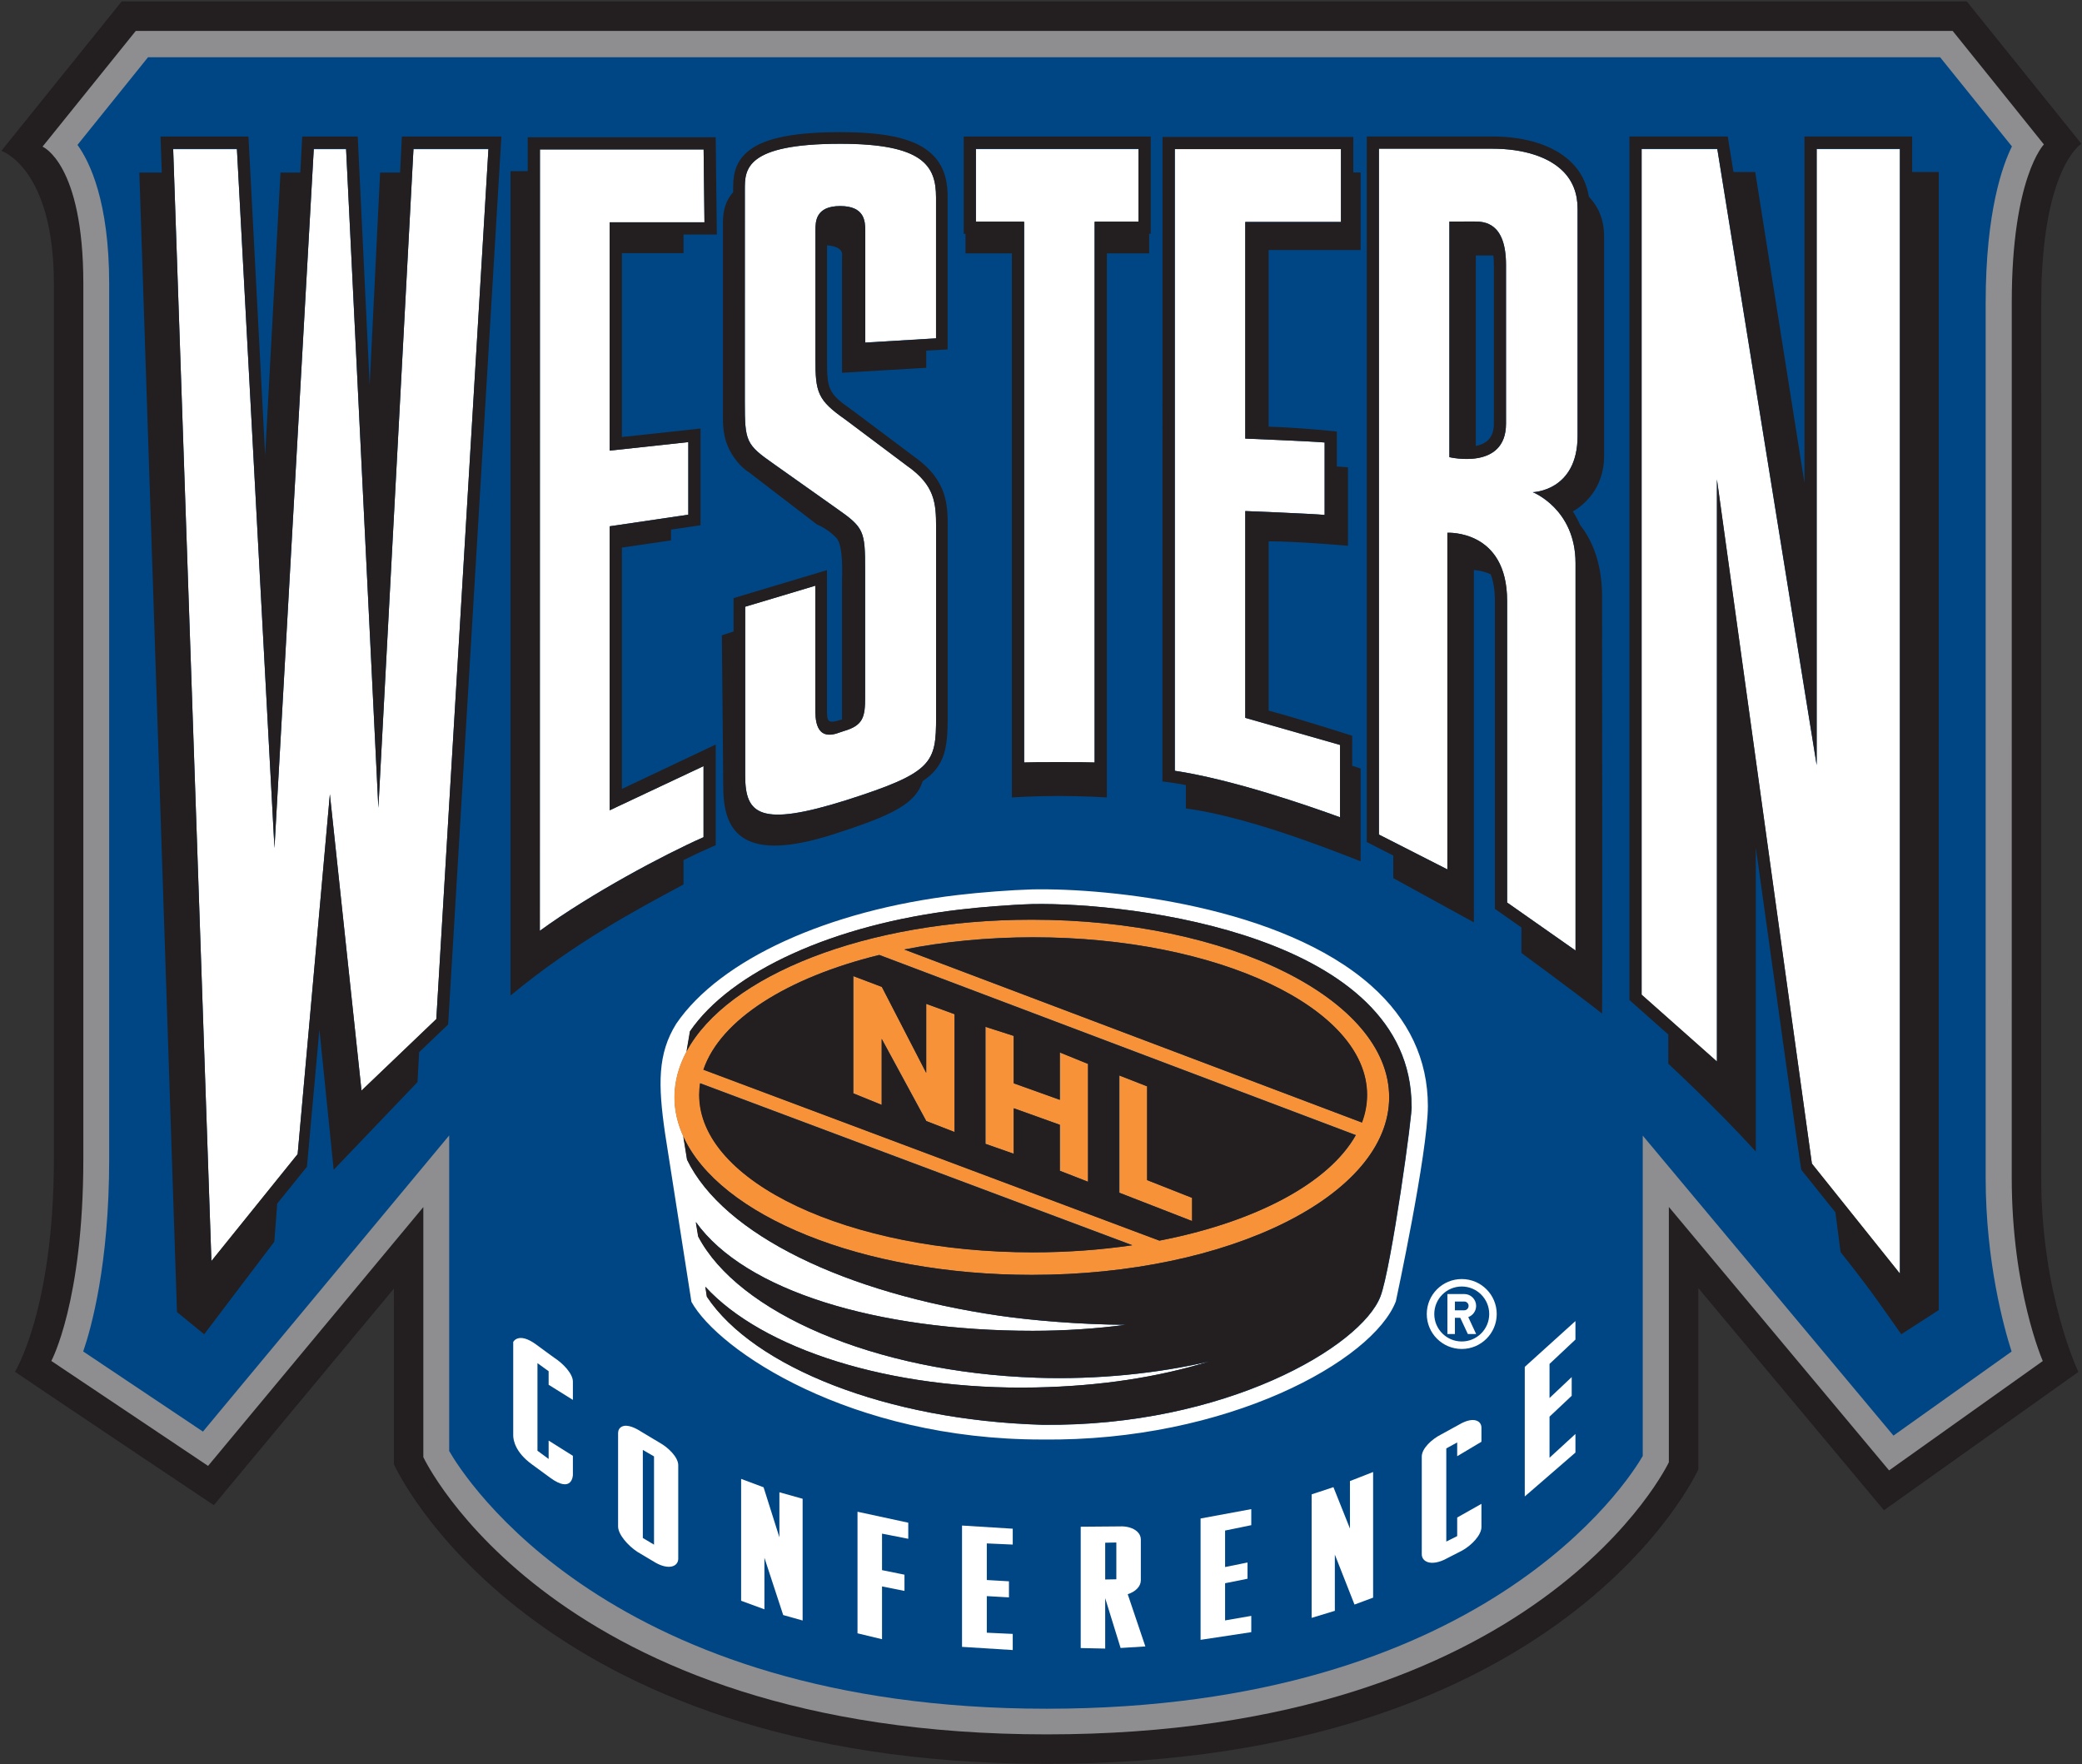 <?xml version="1.0" encoding="UTF-8" standalone="no"?>
<svg
   xmlns:dc="http://purl.org/dc/elements/1.1/"
   xmlns:cc="http://creativecommons.org/ns#"
   xmlns:rdf="http://www.w3.org/1999/02/22-rdf-syntax-ns#"
   xmlns:svg="http://www.w3.org/2000/svg"
   xmlns="http://www.w3.org/2000/svg"
   xmlns:sodipodi="http://sodipodi.sourceforge.net/DTD/sodipodi-0.dtd"
   xmlns:inkscape="http://www.inkscape.org/namespaces/inkscape"
   version="1.1"
   id="svg2"
   xml:space="preserve"
   width="500"
   height="423.637"
   viewBox="0 0 500 423.637"
   sodipodi:docname="NHLWesternConference logo 1997.svg"
   inkscape:version="1.0.1 (3bc2e813f5, 2020-09-07)"><rect x="0" y="0" width="500" height="423.637" fill="#333333" stroke="none"/><defs
     id="defs6"><clipPath
       clipPathUnits="userSpaceOnUse"
       id="clipPath18"><path
         d="M 0,1020 H 1020 V 0 H 0 Z"
         id="path16" /></clipPath></defs><sodipodi:namedview
     pagecolor="#ffffff"
     bordercolor="#666666"
     borderopacity="1"
     objecttolerance="10"
     gridtolerance="10"
     guidetolerance="10"
     inkscape:pageopacity="0"
     inkscape:pageshadow="2"
     inkscape:window-width="3840"
     inkscape:window-height="2068"
     id="namedview4"
     showgrid="false"
     fit-margin-top="0"
     fit-margin-left="0"
     fit-margin-right="0"
     fit-margin-bottom="0"
     inkscape:zoom="4.0000001"
     inkscape:cx="291.63316"
     inkscape:cy="212.96086"
     inkscape:window-x="-12"
     inkscape:window-y="-12"
     inkscape:window-maximized="1"
     inkscape:current-layer="g10"
     inkscape:document-rotation="0" /><g
     id="g10"
     inkscape:groupmode="layer"
     inkscape:label="nhl-western-conference-1997-2005-seeklogo.com"
     transform="matrix(1.333,0,0,-1.333,-90.81,1179.206)"><g
       id="g20"
       transform="matrix(0.424,0,0,0.424,435.88,830.138)"><path
         d="m 0,0 c 0,57.001 17.034,67.448 17.034,67.448 l -48.667,60.445 h -784.015 l -51.103,-63.457 c 0,0 22.297,-7.336 22.297,-56.425 v -371.883 c 0,-63.914 -16.531,-90.437 -16.531,-90.437 -0.048,-0.125 84.483,-56.695 84.483,-56.695 l 76.52,92.029 v -74.623 c 0,0 56.662,-127.317 277.398,-127.317 220.958,0 276.877,125.16 276.877,125.16 v 76.968 l 78.861,-94.375 82.613,58.782 c 0,0 -15.794,32.86 -15.794,82.651 z"
         style="fill:#231f20;fill-opacity:1;fill-rule:evenodd;stroke:none"
         id="path22"
         sodipodi:nodetypes="cccccssccccscccccc" /></g><g
       id="g112"
       transform="matrix(0.424,0,0,0.424,430.564,830.138)"><path
         d="m 0,0 c 0,53.18 13.65,67.143 13.65,67.143 0.037,0.053 -38.753,48.225 -38.753,48.225 h -772.021 l -39.619,-49.17 c 0,0 17.341,-7.031 17.341,-58.187 v -371.883 c 0,-60.767 -13.6,-85.851 -13.6,-85.851 l 66.608,-44.594 91.466,109.974 v -106.261 c 0,0 54.957,-117.778 264.871,-117.778 209.927,0 264.354,115.621 264.354,115.621 v 108.471 l 93.578,-111.942 65.309,46.473 c 0,0 -13.199,29.993 -13.199,78.03 z"
         style="fill:#8e8e91;fill-opacity:1;fill-rule:nonzero;stroke:none"
         id="path114"
         sodipodi:nodetypes="cccccssccccscccccc" /></g><g
       id="g136"
       transform="matrix(0.424,0,0,0.424,400.68,755.879)"
       style="fill:#004685;fill-opacity:1"><path
         d="m 59.397,175.009 c 0,39.064 7.357,58.817 11.161,66.423 l -30.526,37.905 h -761.458 l -29.984,-37.248 c 5.083,-7.004 13.472,-23.88 13.472,-59.069 v -371.883 c 0,-44.647 -7.607,-71.718 -11.035,-81.698 l 50.878,-34.038 104.628,125.824 v -134.078 c 6.356,-11.103 68.137,-109.497 253.84,-109.497 185.535,0 246.929,96.361 253.315,107.375 v 136.128 l 106.528,-127.461 50.199,35.721 c -3.249,10.105 -11.018,38.138 -11.018,73.867 z"
         style="fill:#004685;fill-opacity:1;fill-rule:nonzero;stroke:none"
         id="path138"
         sodipodi:nodetypes="sccccssccccsccccss" /></g><g
       id="g24"
       transform="matrix(0.424,0,0,0.424,315.185,707.036)"><path
         d="m 0,0 c -38.087,33.877 -110.902,41.609 -144.084,40.962 -9.003,-0.261 -22.037,-1.25 -31.768,-2.401 -55.067,-6.491 -100.863,-27.413 -119.468,-54.636 -8.008,-12.821 -7.767,-25.947 -4.798,-46.509 l 11.221,-71.683 c 11.499,-20.778 67.804,-58.503 148.892,-58.503 78.874,-0.961 140.734,33.554 150.423,58.709 0,0 13.603,63.142 13.603,82.976 C 24.021,-31.368 15.941,-14.169 0,0 m 3.917,-131.983 c -8.205,-21.335 -66.135,-55.464 -143.695,-54.538 -66.021,1.924 -122.636,24.544 -142.493,54.412 l -0.647,4.225 c 24.064,-26.279 78.089,-44.072 140.425,-42.786 27.338,0.566 51.712,4.306 73.706,11.049 -21.641,-5.008 -47.447,-7.821 -73.481,-6.904 -69.282,2.373 -126.808,27.817 -143.692,60.004 l -0.989,6.123 c 20.879,-29.248 77.089,-46.205 143.143,-46.205 13.663,0 26.924,0.891 39.53,2.563 -19.256,0.081 -40.36,1.897 -53.864,3.884 -65.209,9.54 -117.047,34.344 -132.547,66.253 l -1.591,9.907 c -2.421,5.35 -3.758,10.888 -3.758,16.615 0,6.735 1.822,13.271 5.152,19.492 l 0.014,0.161 1.415,8.353 c 17.388,25.417 60.909,45.421 114.497,51.724 8.837,1.06 21.694,2.086 31.023,2.355 42.421,0.818 161.06,-13.414 161.06,-85.789 0.687,-1.573 -8.628,-68.985 -13.208,-80.898"
         style="fill:#ffffff;fill-opacity:1;fill-rule:evenodd;stroke:none"
         id="path26" /></g><g
       id="g28"
       transform="matrix(0.424,0,0,0.424,186.879,624.777)"><path
         d="m 0,0 -7.606,4.55 c -2.059,1.357 -5.916,3.433 -8.334,2.121 -0.963,-0.512 -1.511,-1.501 -1.511,-2.706 v -39.676 c 0,-3.381 4.193,-8.154 8.236,-10.807 l 7.785,-4.63 c 3.186,-1.78 6.123,-2.175 7.93,-1.123 1.037,0.601 1.609,1.644 1.609,2.912 V -9.683 C 8.109,-6.303 3.932,-2.158 0,0 m -2.182,-43.443 -4.756,2.85 v 37.41 l 4.756,-2.76 z"
         style="fill:#ffffff;fill-opacity:1;fill-rule:evenodd;stroke:none"
         id="path30" /></g><g
       id="g32"
       transform="matrix(0.424,0,0,0.424,334.361,628.599)"><path
         d="m 0,0 c -1.789,1.025 -4.681,0.494 -7.98,-1.466 l -7.588,-4.162 c -4.001,-2.015 -8.227,-5.961 -8.227,-9.387 v -41.464 c 0,-1.259 0.572,-2.293 1.597,-2.941 1.774,-1.159 4.76,-0.934 7.96,0.566 l 7.687,3.948 c 3.98,2.22 8.11,6.563 8.11,9.926 v 9.871 l -10.304,-5.808 v -7.894 l -4.63,-2.329 v 39.586 l 4.63,2.536 v -5.853 L 1.559,-8.73 v 5.934 C 1.559,-1.564 1.007,-0.549 0,0"
         style="fill:#ffffff;fill-opacity:1;fill-rule:evenodd;stroke:none"
         id="path34" /></g><g
       id="g36"
       transform="matrix(0.424,0,0,0.424,208.541,607.686)"><path
         d="m 0,0 -6.725,21.254 -9.539,3.56 v -51.777 l 9.899,-3.633 v 21.911 l 7.981,-24.346 8.253,-2.321 V 16.372 L 0,19.132 Z"
         style="fill:#ffffff;fill-opacity:1;fill-rule:evenodd;stroke:none"
         id="path38" /></g><g
       id="g40"
       transform="matrix(0.424,0,0,0.424,342.828,615.045)"><path
         d="M 0,0 21.529,18.647 V 26.55 L 10.516,16.444 v 17.452 l 9.421,8.873 v 7.948 l -9.421,-8.901 v 14.493 l 11.013,10.348 v 7.858 L 0,55.051 Z"
         style="fill:#ffffff;fill-opacity:1;fill-rule:evenodd;stroke:none"
         id="path42" /></g><g
       id="g44"
       transform="matrix(0.424,0,0,0.424,167.931,640.063)"><path
         d="m 0,0 c 0.054,-0.045 -7.309,5.332 -7.576,5.548 -7.564,5.529 -9.746,1.088 -9.746,1.088 v -39.703 c 0,-1.978 0.878,-7.148 7.864,-12.246 l 7.804,-5.718 c 9.458,-6.923 9.686,1.115 9.686,1.115 v 8.173 l -10.306,6.472 v -7.812 l -4.745,3.506 v 37.213 l 4.745,-3.435 v -5.754 l 10.306,-6.428 v 7.768 C 8.032,-6.896 3.983,-2.563 0,0"
         style="fill:#ffffff;fill-opacity:1;fill-rule:evenodd;stroke:none"
         id="path46" /></g><g
       id="g48"
       transform="matrix(0.424,0,0,0.424,273.659,599.946)"><path
         d="m 0,0 v 17.361 c 0,1.204 -0.521,2.328 -1.48,3.255 -1.646,1.582 -4.472,2.427 -7.526,2.265 l -16.543,-0.135 v -51.552 l 10.403,-0.215 v 21.415 l 6.544,-21.165 10.52,0.658 -7.492,22.188 C -2.182,-4.828 0,-2.571 0,0 m -10.408,0.414 -4.738,-0.09 v 15.625 l 4.738,0.1 z"
         style="fill:#ffffff;fill-opacity:1;fill-rule:evenodd;stroke:none"
         id="path50" /></g><g
       id="g52"
       transform="matrix(0.424,0,0,0.424,222.613,590.39)"><path
         d="m 0,0 10.42,-2.509 v 22.432 l 9.539,-1.905 v 6.886 l -9.539,1.933 v 15.509 l 11.148,-2.185 v 6.833 L 0,51.651 Z"
         style="fill:#ffffff;fill-opacity:1;fill-rule:evenodd;stroke:none"
         id="path54" /></g><g
       id="g56"
       transform="matrix(0.424,0,0,0.424,311.332,609.265)"><path
         d="m 0,0 -7.021,17.586 -9.261,-3.074 v -52.47 l 9.863,2.994 v 23.897 l 8.352,-21.236 7.912,2.94 V 24.015 L 0,20.167 Z"
         style="fill:#ffffff;fill-opacity:1;fill-rule:evenodd;stroke:none"
         id="path58" /></g><g
       id="g60"
       transform="matrix(0.424,0,0,0.424,284.421,589.214)"><path
         d="m 0,0 21.545,3.264 v 6.914 L 10.414,8.254 v 15.797 l 9.522,1.915 v 6.895 l -9.522,-1.924 v 15.501 l 11.131,2.283 v 6.815 L 0,51.553 Z"
         style="fill:#ffffff;fill-opacity:1;fill-rule:evenodd;stroke:none"
         id="path62" /></g><g
       id="g64"
       transform="matrix(0.424,0,0,0.424,241.444,587.948)"><path
         d="M 0,0 21.548,-1.349 V 5.502 L 10.528,6.015 V 21.56 l 9.413,-0.531 v 6.824 l -9.413,0.548 v 15.554 l 11.02,-0.494 v 6.743 L 0,51.543 Z"
         style="fill:#ffffff;fill-opacity:1;fill-rule:evenodd;stroke:none"
         id="path66" /></g><g
       id="g68"
       transform="matrix(0.424,0,0,0.424,395.408,746.764)"><path
         d="M 0,0 -42.22,261.791 H -74.38 V -97.594 l 32.004,-28.41 v 247.36 c 12.56,-90.581 38.798,-279.978 40.362,-290.741 l 37.39,-46.733 V 261.791 H 0 Z"
         style="fill:#ffffff;fill-opacity:1;fill-rule:evenodd;stroke:none"
         id="path70" /></g><g
       id="g72"
       transform="matrix(0.424,0,0,0.424,136.29,739.077)"><path
         d="M 0,0 -13.717,279.88 H -27.446 L -44.15,-17.127 -60.103,279.88 h -27.089 l 16.249,-472.524 36.643,45.43 L -20.606,5.7 -7.166,-120.232 24.62,-89.844 46.77,279.88 H 14.916 Z"
         style="fill:#ffffff;fill-opacity:1;fill-rule:evenodd;stroke:none"
         id="path74" /></g><g
       id="g76"
       transform="matrix(0.424,0,0,0.424,309.561,750.43)"><path
         d="m 0,0 c -0.41,0.135 -40.27,11.508 -40.27,11.508 v 87.866 c 0,0 28.028,-1.115 33.718,-1.645 v 30.775 c -5.217,0.503 -33.718,1.663 -33.718,1.663 v 92.029 H 0.404 v 30.955 H -70.217 V -10.978 C -45.709,-14.673 -13.639,-25.767 0,-30.739 Z"
         style="fill:#ffffff;fill-opacity:1;fill-rule:evenodd;stroke:none"
         id="path78" /></g><g
       id="g80"
       transform="matrix(0.424,0,0,0.424,336.932,857.845)"><path
         d="m 0,0 h -48.082 v -291.416 l 29.085,-14.807 v 143.033 c 0,0 25.384,1.465 25.384,-28.896 v -128.207 l 29.085,-20.4 v 164.584 c 0,23.079 -18.183,30.154 -18.183,30.154 0,0 19.046,0.369 19.046,23.942 v 96.542 c 0,6.42 -2.08,11.769 -6.189,15.878 C 23.964,-3.417 13.262,0 0,0 m 5.935,-116.843 c 0,-19.977 -24.057,-14.215 -24.057,-14.215 v 100.094 l 10.714,0.018 c 4.109,0 13.343,-0.405 13.343,-18.413 z"
         style="fill:#ffffff;fill-opacity:1;fill-rule:evenodd;stroke:none"
         id="path82" /></g><g
       id="g84"
       transform="matrix(0.424,0,0,0.424,207.521,801.057)"><path
         d="m 0,0 26.567,-18.809 c 11.85,-8.271 12.273,-9.566 12.273,-26.342 v -53.746 c 0,-8.551 -0.699,-12.156 -9.018,-14.583 l -2.002,-0.666 c -10.396,-3.929 -10.141,6.312 -10.141,10.627 v 51.787 L -12.12,-60.66 v -71.881 c 0,-16.381 6.252,-21.883 42.979,-10.303 36.933,11.769 38.109,15.815 38.139,35.306 v 80.836 c -0.03,9.979 -0.489,17.621 -12.321,25.893 L 30.49,18.827 C 18.659,27.107 17.679,30.28 17.729,44.81 v 54.393 c 0,3.732 0.019,10.367 10.529,10.367 10.513,0 10.582,-6.635 10.645,-10.367 V 51.562 l 30.065,1.798 v 59.896 c 0,13.36 -5.395,22.782 -40.626,22.782 -40.56,0 -40.611,-11.014 -40.611,-19.357 L -12.281,26.352 C -12.281,9.566 -11.829,8.262 0,0"
         style="fill:#ffffff;fill-opacity:1;fill-rule:evenodd;stroke:none"
         id="path86" /></g><g
       id="g88"
       transform="matrix(0.424,0,0,0.424,194.876,746.619)"><path
         d="m 0,0 -39.892,-18.772 v 120.664 l 33.425,4.936 v 30.838 l -33.425,-3.624 v 97.019 H 0.393 l -0.36,30.946 h -69.549 l -0.048,-331.99 C -47.821,-54.124 -16.579,-37.518 0,-30.2 Z"
         style="fill:#ffffff;fill-opacity:1;fill-rule:evenodd;stroke:none"
         id="path90" /></g><g
       id="g92"
       transform="matrix(0.424,0,0,0.424,252.636,747.222)"><path
         d="m 0,0 c 2.952,0.162 26.909,0.162 29.948,0 v 229.757 h 18.65 v 30.955 H -20.49 V 229.757 H 0 Z"
         style="fill:#ffffff;fill-opacity:1;fill-rule:evenodd;stroke:none"
         id="path94" /></g><g
       id="g96"
       transform="matrix(0.424,0,0,0.424,331.478,654.208)"><path
         d="m 0,0 c -8.227,0 -14.87,-6.645 -14.87,-14.861 0,-8.192 6.643,-14.844 14.87,-14.844 8.188,0 14.853,6.652 14.853,14.844 C 14.853,-6.645 8.188,0 0,0 m 0,-26.522 c -6.467,0 -11.682,5.232 -11.682,11.661 0,6.455 5.215,11.696 11.682,11.696 6.435,0 11.667,-5.241 11.667,-11.696 0,-6.429 -5.232,-11.661 -11.667,-11.661"
         style="fill:#ffffff;fill-opacity:1;fill-rule:evenodd;stroke:none"
         id="path98" /></g><g
       id="g100"
       transform="matrix(0.424,0,0,0.424,334.064,649.375)"><path
         d="M 0,0 C 0,2.77 -2.257,5.035 -5.034,5.035 H -12.2 v -16.983 h 3.182 v 6.886 h 2.275 l 3.219,-6.886 H 0 l -3.345,7.183 C -1.399,-4.072 0,-2.193 0,0 m -5.034,-1.879 h -3.984 v 3.732 h 3.984 C -4.016,1.853 -3.2,1.025 -3.2,0 c 0,-1.024 -0.816,-1.879 -1.834,-1.879"
         style="fill:#ffffff;fill-opacity:1;fill-rule:evenodd;stroke:none"
         id="path102" /></g><g
       id="g116"
       transform="matrix(0.424,0,0,0.424,254.014,718.946)"><path
         d="m 0,0 c -70.292,0 -129.396,-23.735 -146.719,-55.958 -3.329,-6.222 -5.152,-12.758 -5.152,-19.492 0,-5.728 1.337,-11.283 3.759,-16.615 15.209,-33.662 75.719,-58.853 148.112,-58.853 83.863,0 151.853,33.778 151.853,75.468 C 151.853,-33.796 83.863,0 0,0 m 0.573,-141.298 c -78.327,0 -141.828,29.957 -141.828,66.918 0,1.653 0.125,3.281 0.371,4.9 l 183.635,-68.806 c -13.324,-1.951 -27.494,-3.012 -42.178,-3.012 m 53.719,4.972 -193.758,72.618 c 7.21,21.254 35.648,39.163 74.706,48.747 L 137.716,-91.508 C 126.292,-111.89 95.046,-128.45 54.292,-136.326 M -54.241,-12.632 c 16.867,3.326 35.376,5.179 54.814,5.179 78.32,0 141.822,-29.958 141.822,-66.927 0,-3.992 -0.747,-7.948 -2.179,-11.761 z"
         style="fill:#f79239;fill-opacity:1;fill-rule:nonzero;stroke:none"
         id="path118" /></g><g
       id="g120"
       transform="matrix(0.424,0,0,0.424,221.862,687.661)"><path
         d="m 0,0 12.075,-4.908 v 28.051 l 18.931,-34.912 12.038,-4.674 V 33.635 L 30.988,38.04 V 8.722 L 12.155,45.224 0,49.826 Z"
         style="fill:#f79239;fill-opacity:1;fill-rule:nonzero;stroke:none"
         id="path122" /></g><g
       id="g124"
       transform="matrix(0.424,0,0,0.424,250.787,684.971)"><path
         d="m 0,0 19.569,-7.021 v -19.538 l 12.003,-4.675 V 18.845 L 19.569,23.727 V 3.596 L 0,10.608 v 20.14 l -12.039,3.866 V -15.113 L 0,-19.339 Z"
         style="fill:#f79239;fill-opacity:1;fill-rule:nonzero;stroke:none"
         id="path126" /></g><g
       id="g128"
       transform="matrix(0.424,0,0,0.424,282.938,668.823)"><path
         d="m 0,0 -19.108,7.543 v 39.838 l -11.868,4.64 V 2.193 L 0,-9.863 Z"
         style="fill:#f79239;fill-opacity:1;fill-rule:nonzero;stroke:none"
         id="path130" /></g><g
       id="g132"
       transform="matrix(0.424,0,0,0.424,267.233,600.083)" /><g
       id="g156"
       transform="matrix(0.424,0,0,0.424,254.112,721.762)"><path
         d="m 0,0 c -9.329,-0.27 -22.186,-1.295 -31.024,-2.355 -53.587,-6.303 -97.108,-26.307 -114.496,-51.724 l -1.415,-8.353 -0.015,-0.161 c 17.323,32.223 76.427,55.958 146.719,55.958 83.863,0 151.853,-33.796 151.853,-75.45 0,-41.689 -67.99,-75.468 -151.853,-75.468 -72.393,0 -132.903,25.192 -148.112,58.853 l 1.591,-9.907 c 15.5,-31.909 67.337,-56.713 132.547,-66.253 13.504,-1.987 34.607,-3.803 53.863,-3.884 -12.605,-1.672 -25.866,-2.563 -39.529,-2.563 -66.055,0 -122.264,16.957 -143.162,46.204 l 1.007,-6.123 c 16.885,-32.186 74.41,-57.63 143.693,-60.003 26.033,-0.917 51.84,1.896 73.48,6.904 -21.994,-6.743 -46.368,-10.483 -73.706,-11.049 -62.335,-1.286 -116.36,16.507 -140.425,42.786 l 0.648,-4.225 c 19.857,-29.868 76.471,-52.488 142.493,-54.412 77.56,-0.926 135.489,33.203 143.695,54.538 4.58,11.913 13.894,79.325 13.208,80.898 C 161.06,-13.414 42.421,0.818 0,0"
         style="fill:#231f20;fill-opacity:1;fill-rule:nonzero;stroke:none"
         id="path158" /></g><g
       id="g160"
       transform="matrix(0.424,0,0,0.424,194.078,687.386)"><path
         d="m 0,0 c 0,-36.961 63.501,-66.918 141.828,-66.918 14.685,0 28.855,1.061 42.179,3.012 L 0.372,4.899 C 0.125,3.281 0,1.653 0,0"
         style="fill:#231f20;fill-opacity:1;fill-rule:nonzero;stroke:none"
         id="path162" /></g><g
       id="g164"
       transform="matrix(0.424,0,0,0.424,194.837,691.914)"><path
         d="m 0,0 193.758,-72.618 c 40.755,7.876 72.001,24.436 83.425,44.818 L 74.707,48.747 C 35.648,39.163 7.21,21.254 0,0 m 176.658,-2.4 11.867,-4.64 v -39.838 l 19.109,-7.543 v -9.863 l -30.976,12.056 z m -56.836,20.651 12.038,-3.866 v -20.14 l 19.57,-7.013 V 7.363 l 12.003,-4.882 v -50.079 l -12.003,4.676 v 19.537 l -19.57,7.022 v -19.339 l -12.038,4.225 z M 94.681,-1.304 v 29.319 l 12.056,-4.406 v -50.078 l -12.038,4.675 -18.931,34.911 v -28.051 l -12.075,4.909 v 49.826 l 12.155,-4.603 z"
         style="fill:#231f20;fill-opacity:1;fill-rule:nonzero;stroke:none"
         id="path166" /></g><g
       id="g168"
       transform="matrix(0.424,0,0,0.424,314.434,687.386)"><path
         d="m 0,0 c 0,36.969 -63.502,66.927 -141.822,66.927 -19.438,0 -37.947,-1.853 -54.814,-5.179 L -2.179,-11.761 C -0.747,-7.948 0,-3.992 0,0"
         style="fill:#231f20;fill-opacity:1;fill-rule:nonzero;stroke:none"
         id="path170" /></g><g
       id="g172"
       transform="matrix(0.424,0,0,0.424,191.264,729.678)"><path
         d="M 0,0 C 4.619,2.274 8.739,4.189 12.138,5.655 L 13.699,6.33 V 49.125 L -26.175,30.253 v 102.53 l 20.88,3.066 v 4.568 l 12.529,1.86 v 41.097 l -33.409,-3.614 v 78.138 H 0 v 7.903 h 14.169 l -0.485,41.321 h -79.882 v -14.394 h -7.313 V -57.549 c 26.939,22.297 52.91,36.133 73.511,47.192 z M -61.002,301.934 H 8.547 l 0.36,-30.946 H -31.377 V 173.97 l 33.424,3.623 v -30.838 l -33.424,-4.936 V 21.155 L 8.514,39.927 V 9.728 C -8.065,2.409 -39.307,-14.197 -61.05,-30.056 Z"
         style="fill:#231f20;fill-opacity:1;fill-rule:nonzero;stroke:none"
         id="path174" /></g><g
       id="g176"
       transform="matrix(0.424,0,0,0.424,412.619,853.641)"><path
         d="M 0,0 V 15.095 H -45.76 V -132.073 L -66.675,0 h -9.249 l -2.43,15.095 h -41.768 v -366.919 l 16.495,-14.636 v -12.408 c 0,0 19.836,-18.296 37.197,-37.302 v 129.107 c 8.611,-61.884 19.076,-136.552 19.33,-136.893 0,0 6.426,-8.01 14.499,-18.08 1.349,-10.6 2.179,-16.867 2.179,-16.867 13.729,-17.181 19.546,-26.163 25.803,-34.911 l 15.923,10.276 V 0 Z m -5.187,-468.001 -37.409,46.733 c -1.546,10.763 -27.784,200.16 -40.343,290.732 v -247.351 l -32.004,28.391 V 9.899 h 32.16 l 42.22,-261.782 V 9.899 h 35.376 z"
         style="fill:#231f20;fill-opacity:1;fill-rule:nonzero;stroke:none"
         id="path178" /></g><g
       id="g180"
       transform="matrix(0.424,0,0,0.424,242.065,838.981)"><path
         d="m 0,0 h 19.71 v -231.16 c 0,0 9.429,0.63 19.987,0.63 10.561,0 20.379,-0.63 20.379,-0.63 V 0 h 17.975 v 8.316 h 0.663 v 41.33 H -0.761 V 8.316 H 0 Z M 4.423,44.45 H 73.511 V 13.504 h -18.65 v -229.757 c -3.039,0.162 -26.996,0.162 -29.948,0 V 13.504 H 4.423 Z"
         style="fill:#231f20;fill-opacity:1;fill-rule:nonzero;stroke:none"
         id="path182" /></g><g
       id="g184"
       transform="matrix(0.424,0,0,0.424,333.789,844.714)"><path
         d="m 0,0 -10.714,-0.018 v -100.094 c 0,0 24.057,-5.763 24.057,14.215 v 67.484 C 13.343,-0.405 4.109,0 0,0 m 8.173,-85.897 c 0,-3.354 -0.959,-5.754 -2.91,-7.363 -1.334,-1.115 -3.006,-1.736 -4.733,-2.086 v 80.943 h 6.115 c 0.485,0 0.908,-0.018 1.334,-0.036 0.125,-1.178 0.194,-2.482 0.194,-3.974 z"
         style="fill:#231f20;fill-opacity:1;fill-rule:nonzero;stroke:none"
         id="path186" /></g><g
       id="g188"
       transform="matrix(0.424,0,0,0.424,200.282,776.879)"><path
         d="m 0,0 v -14.169 c -1.756,-0.549 -3.447,-1.097 -4.972,-1.628 L -4.37,-80.44 c 0,-19.887 9.279,-31.836 46.356,-20.049 26.376,8.406 35.378,13.297 38.381,22.711 9.378,6.347 10.615,13.71 10.633,27.214 v 80.845 c -0.033,9.314 -0.068,19.851 -14.304,29.858 l -26.172,19.635 -0.086,0.054 -0.063,0.045 c -10.334,7.22 -10.664,8.91 -10.646,21.901 v 48.101 c 7.478,-0.549 6.357,-4.388 6.357,-4.388 V 95.742 l 35.798,2.104 v 7.291 l 9.083,0.53 v 64.572 c 0,5.448 -0.718,12.451 -6.275,17.999 -6.725,6.734 -18.844,9.737 -39.289,9.737 -19.369,0 -31.588,-2.392 -38.481,-7.525 -7.084,-5.296 -7.084,-12.219 -7.084,-16.795 v -1.178 c -2.796,-3.057 -4.355,-7.165 -4.355,-12.803 V 77.841 c 0,-3.641 -0.176,-9.692 3.318,-15.859 3.491,-6.168 7.651,-8.469 7.651,-8.469 L 35.456,31.26 c 0,0 4.327,-1.6 8.238,-5.691 C 46.82,22.333 46.086,8.568 46.086,8.568 V -51.58 c -0.198,-0.054 -0.39,-0.108 -0.606,-0.152 -5.769,-1.808 -5.787,-0.558 -5.787,4.881 v 58.746 z m 44.881,-57.163 2.002,0.665 c 8.319,2.428 9.018,6.033 9.018,14.583 v 53.747 c 0,16.776 -0.422,18.071 -12.273,26.342 L 17.061,56.983 C 5.232,65.245 4.78,66.549 4.78,83.334 l 0.012,90.321 c 0,8.352 0.051,19.366 40.611,19.366 35.231,0 40.626,-9.422 40.626,-22.782 v -59.896 l -30.065,-1.799 v 47.642 c -0.063,3.731 -0.132,10.357 -10.645,10.357 -10.51,0 -10.528,-6.626 -10.528,-10.357 V 101.792 C 34.74,87.263 35.72,84.09 47.551,75.81 L 73.738,56.174 C 85.57,47.902 86.029,40.26 86.059,30.281 V -50.555 C 86.029,-70.046 84.854,-74.092 47.92,-85.861 11.193,-97.441 4.941,-91.939 4.941,-75.558 V -3.677 L 34.74,5.25 v -51.786 c 0,-4.316 -0.255,-14.556 10.141,-10.627"
         style="fill:#231f20;fill-opacity:1;fill-rule:nonzero;stroke:none"
         id="path190" /></g><g
       id="g192"
       transform="matrix(0.424,0,0,0.424,140.201,853.542)"><path
         d="M 0,0 H -8.484 L -12.919,-90.257 -17.99,15.302 H -41.57 L -42.397,0 h -8.418 l -6.516,-120.151 -7.085,135.453 H -101.79 L -101.25,0 h -9.539 l 15.991,-484.148 11.553,-9.45 29.816,39.334 1.232,16.193 12.629,15.671 5.296,58.268 6.063,-59.572 35.617,37.248 0.701,12.713 12.33,11.787 L 43.06,15.302 H 0.764 Z m 37.554,10.115 -22.15,-369.724 -31.785,-30.389 -13.441,125.933 -13.693,-152.914 -36.643,-45.439 -16.249,472.533 h 27.089 l 15.952,-297.008 16.705,297.008 h 13.729 L -9.215,-269.783 5.7,10.115 Z"
         style="fill:#231f20;fill-opacity:1;fill-rule:nonzero;stroke:none"
         id="path194" /></g><g
       id="g196"
       transform="matrix(0.424,0,0,0.424,281.766,743.197)"><path
         d="m 0,0 v -9.926 c 25.398,-3.416 58.61,-16.318 74.263,-22.468 V 7.04 c -0.329,0.081 -1.627,0.522 -3.575,1.168 v 12.74 c 0,0 -22.525,7.247 -35.507,10.681 v 71.935 c 12.478,0 33.717,-1.906 33.717,-1.906 v 33.364 c 0,0 -1.864,0.135 -4.741,0.342 v 14.852 c 0,0 -14.661,1.601 -28.976,2.059 v 75.064 h 39.082 v 32.951 h -3.108 v 15.095 H -9.914 L -9.962,1.546 -7.702,1.259 C -5.215,0.917 -2.632,0.513 0,0 M -4.711,270.188 H 65.893 V 239.242 H 25.236 v -92.037 c 0,0 28.501,-1.151 33.718,-1.655 v -30.775 c -5.69,0.531 -33.718,1.645 -33.718,1.645 V 28.555 c 0,0 39.86,-11.374 40.27,-11.509 V -13.693 C 51.867,-8.721 19.797,2.374 -4.711,6.069 Z"
         style="fill:#231f20;fill-opacity:1;fill-rule:nonzero;stroke:none"
         id="path198" /></g><g
       id="g200"
       transform="matrix(0.424,0,0,0.424,351.28,855.327)"><path
         d="m 0,0 c -7.166,7.166 -19.175,11.122 -33.814,11.122 h -53.267 v -299.786 l 11.263,-5.736 v -9.593 l 34.254,-18.808 v 149.686 c 0,0 3.276,-0.046 7.177,-1.799 1.094,-2.967 1.754,-6.652 1.754,-11.238 v -130.895 l 11.282,-7.921 v -10.834 c 0,0 23.737,-17.397 34.255,-25.749 0.177,-0.162 0,168.386 0,177.458 0,15.392 -5.199,24.958 -9.299,30.128 -0.941,2.166 -2.014,4.082 -3.117,5.754 3.917,2.265 13.294,9.152 13.294,23.672 v 93.081 c 0,7.273 -2.46,12.83 -6.481,16.992 C 6.404,-8.811 3.982,-3.956 0,0 m 2.521,-116.079 c 0,-23.573 -19.046,-23.942 -19.046,-23.942 0,0 18.165,-7.075 18.165,-30.154 v -164.584 l -29.068,20.4 v 128.207 c 0,30.361 -25.384,28.896 -25.384,28.896 v -143.033 l -29.084,14.808 V 5.925 h 48.082 c 13.243,0 23.963,-3.407 30.146,-9.584 4.108,-4.109 6.189,-9.458 6.189,-15.878 z"
         style="fill:#231f20;fill-opacity:1;fill-rule:nonzero;stroke:none"
         id="path202" /></g></g></svg>
